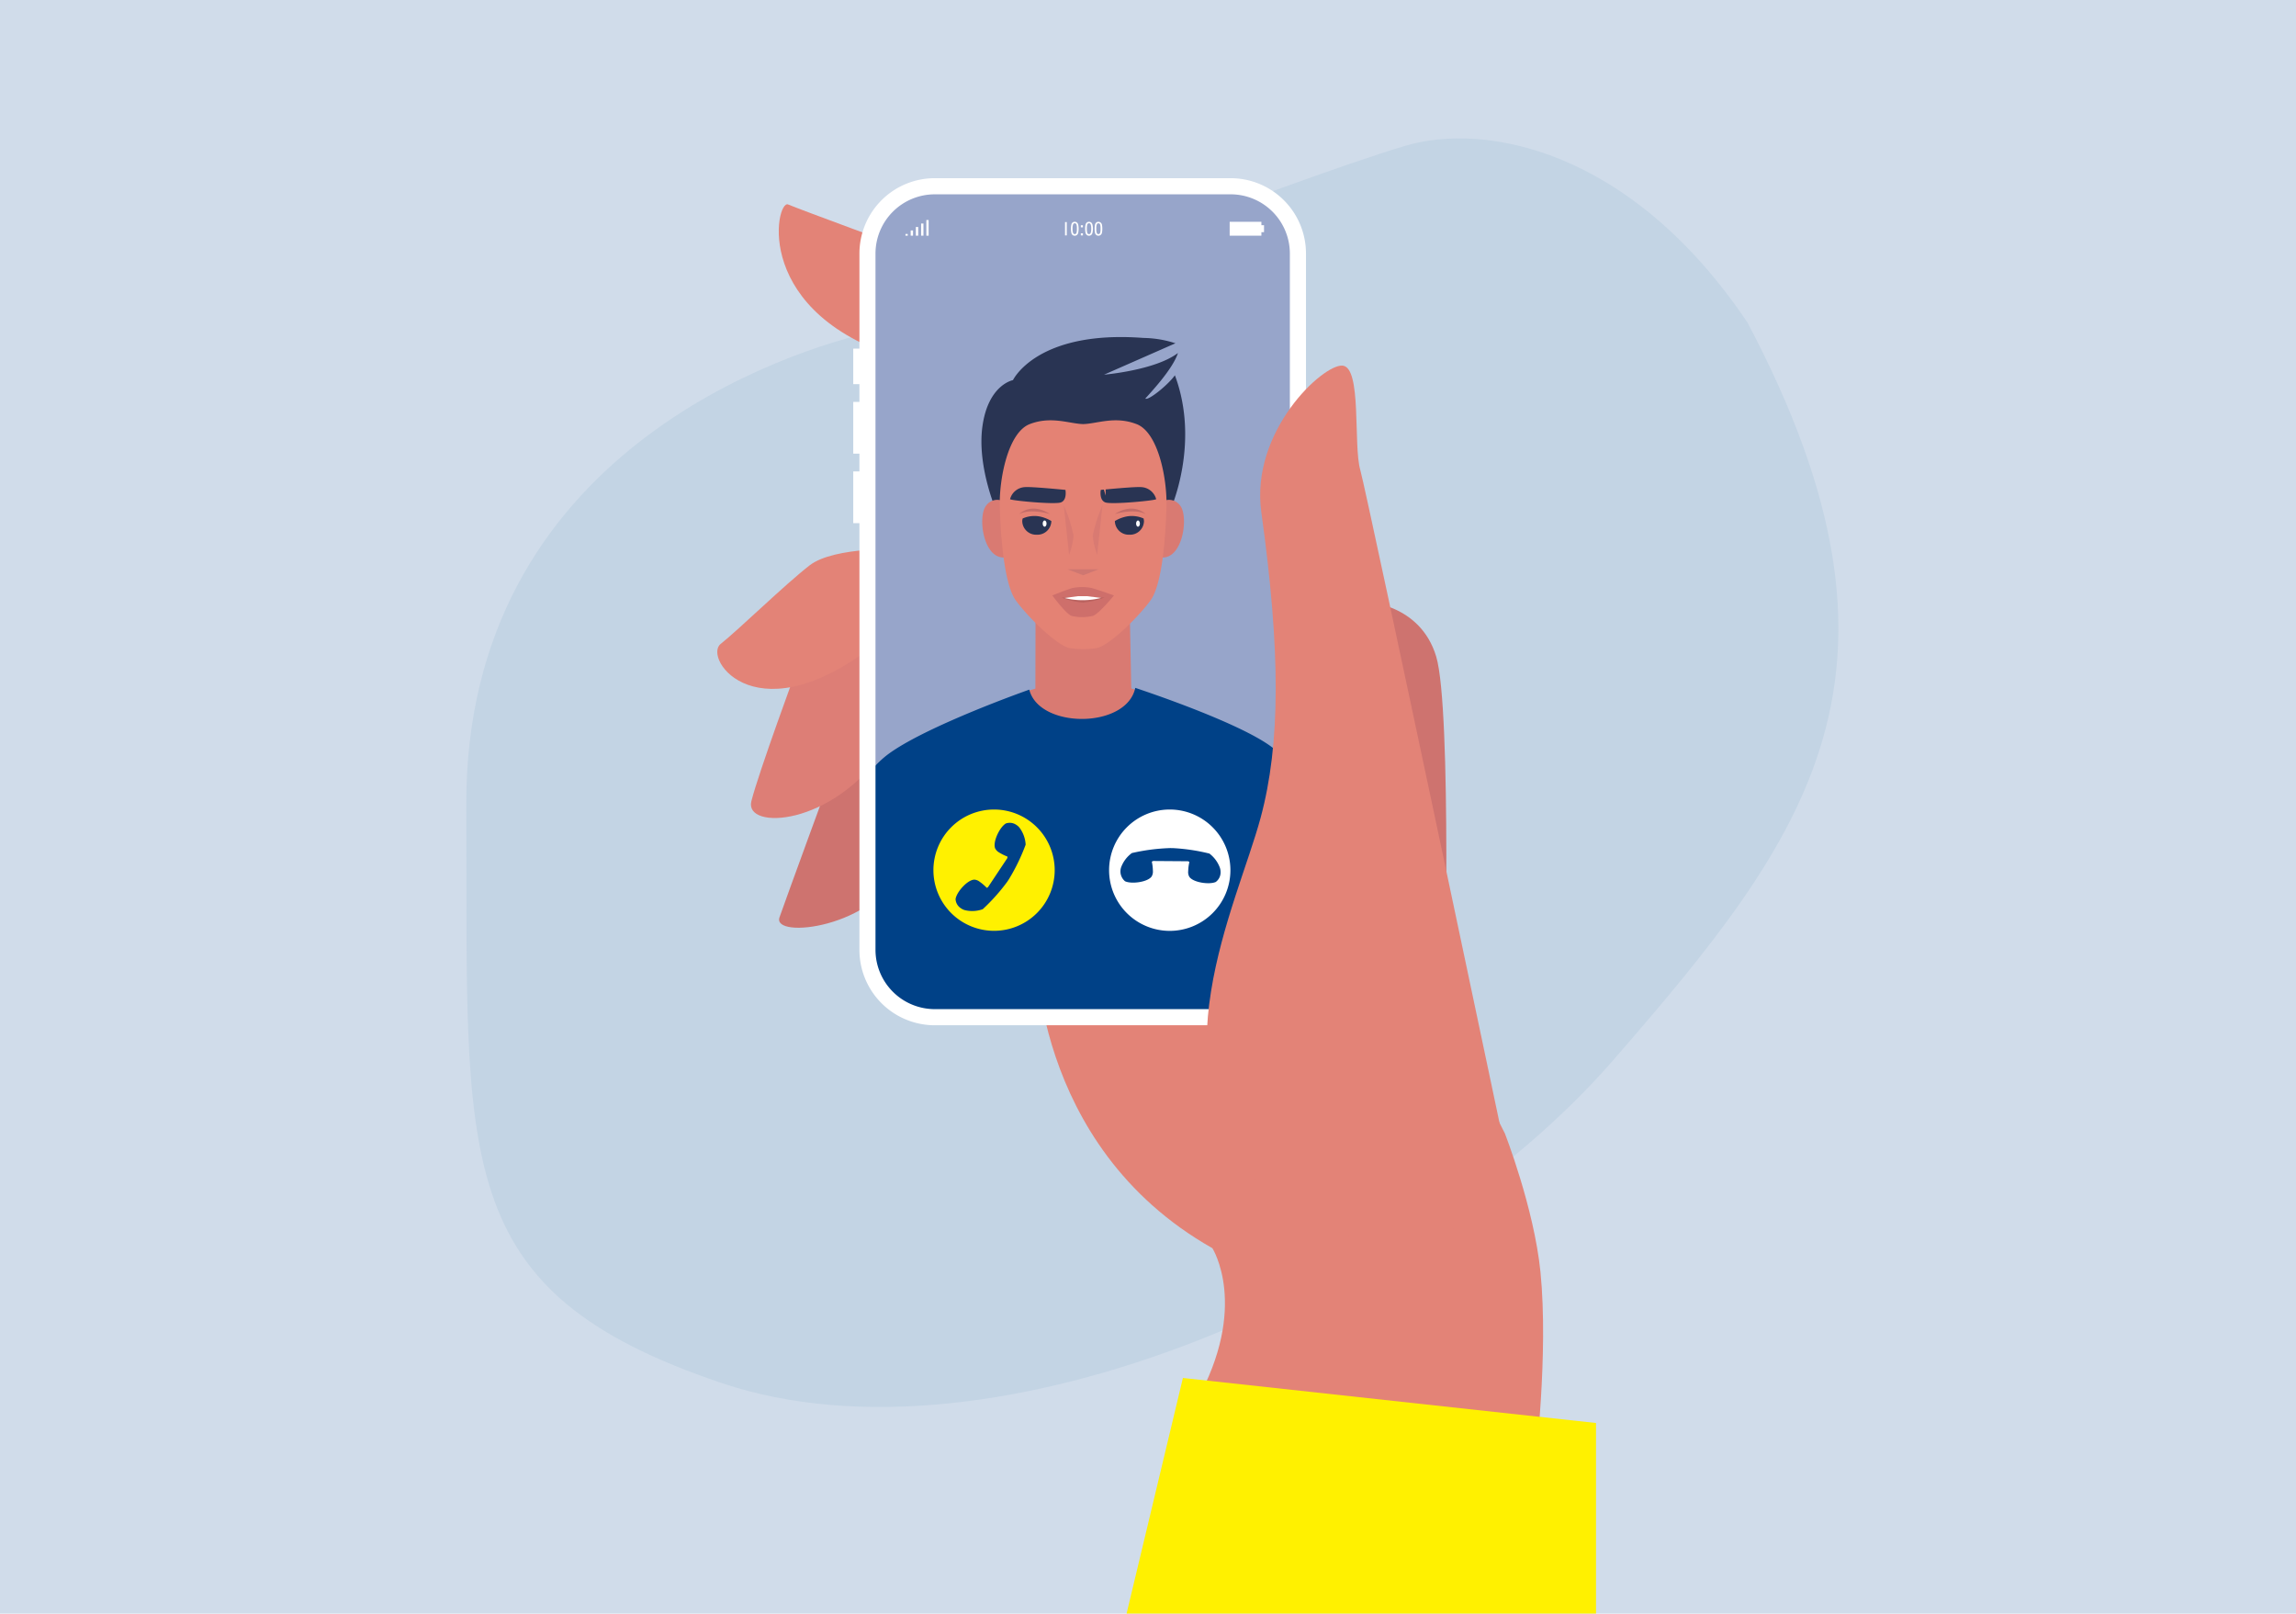 <svg xmlns="http://www.w3.org/2000/svg" width="330" height="231.874" viewBox="0 0 330 231.874"><g transform="translate(-10757.252 -1371.262)"><rect width="330" height="231.874" transform="translate(10757.252 1371.262)" fill="#d0dcea"/><path d="M10278.494,1375.024c-17.387,5.154-64.113,24.011-76.294,26.672s-58.993,17.337-58.743,68.223-2.777,69.634,36.73,82.919,100-14.082,128.061-46.34,45.983-55.705,19.351-106.06c-16.979-25.231-38.014-28.7-49.1-25.414" transform="translate(680.813 17.169)" fill="#c3d4e4"/><path d="M10161.14,1383.088s7.845.263,10.14,7.874c2.277,7.612,1.212,51.457,1.212,51.457Z" transform="translate(792.393 74.638)" fill="#ce736f"/><path d="M10157.015,1392.457s-6.238,17.006-7.351,20.187,13.809,1.514,17.41-7.2c2.052-4.928,3.789-17.525.141-19.726-2.012-1.213-10.2,6.741-10.2,6.741" transform="translate(719.624 90.435)" fill="#ce736f"/><path d="M10155.774,1392.773s-5.6,15.179-6.653,19.361,11.694,3.7,19.257-7.647,3.3-21.46,3.3-21.46Z" transform="translate(716.122 74.26)" fill="#dd7e76"/><path d="M10167.951,1381.641s-15.227-5.585-17-6.338c-1.776-.768-5.339,15.982,17,22.328s0-15.99,0-15.99" transform="translate(719.578 25.342)" fill="#e38377"/><path d="M10175.206,1382.08s-9.942-.417-13.527,2.339c-3.569,2.764-10.177,9.221-12.8,11.3s5.369,13.789,23.037-.6c17.652-14.381,3.288-13.036,3.288-13.036" transform="translate(711.952 68.072)" fill="#e38377"/><path d="M10154.648,1389.784s-.8,29.092,25.418,43.933c0,0,5.331,8.372-2.333,22.073s48.715,9.133,48.715,9.133,1.949-15.983.774-27.776c-.931-9.227-5.119-19.924-5.119-19.924l-13.919-27.439Z" transform="translate(751.44 116.906)" fill="#e38377"/><path d="M10156.44,1432.2l8.095-33.859,59.376,6.47V1432.2Z" transform="translate(762.734 170.929)" fill="#fff100"/><path d="M10160.338,1374.968c-4.682,0-8.924,4.833-8.924,9.527v99.764c0,4.694,4.578,9.409,9.277,9.409h42.271c4.7,0,9.394-4.606,9.394-9.292V1384.37c0-4.687-4.228-9.4-8.924-9.4Z" transform="translate(730.981 23.39)" fill="#97a5ca"/><path d="M10168.438,1398.207l-7.131,6.046-6.662-6.083.031-15.01,13.449-.417Z" transform="translate(751.421 72.457)" fill="#d97a72"/><path d="M10162.386,1393c6.177,0,9.487-5.806,8.032-6.244-4.078-1.222-7.4-2.231-7.4-2.231s-3.459.783-8.125,2.222c-1.6.49,1.5,6.253,7.491,6.253" transform="translate(750.34 83.715)" fill="#d97a72"/><path d="M10155.931,1403.362s-3.038-6.7-2.193-12.678,4.386-6.609,4.386-6.609,3.421-7.231,18.762-6.061a15.484,15.484,0,0,1,4.588.767l-10.262,4.511s7.342-.621,10.622-3.114c-.773,2.413-4.171,5.93-4.688,6.55.446.33,3.326-2.031,4.25-3.349,3.648,9.769-.594,19.2-.594,19.2l-1.19,2.485-7.069-12.2-7.1.855Z" transform="translate(744.722 41.809)" fill="#293453"/><path d="M10156.8,1381.388a1.96,1.96,0,0,0-2.677.578c-1.174,1.557-.4,7.406,2.536,7.406,2.911,0,.141-7.984.141-7.984" transform="translate(744.83 62)" fill="#d97a72"/><path d="M10158.154,1381.388a1.969,1.969,0,0,1,2.685.578c1.159,1.557.385,7.406-2.536,7.406s-.148-7.984-.148-7.984" transform="translate(766.071 62)" fill="#d97a72"/><path d="M10173.594,1380.064c-3.085-1.193-5.667-.052-7.663,0-2-.052-4.588-1.193-7.68,0-3.155,1.22-4.385,7.954-4.307,11.683.094,3.729.54,11.194,2.287,13.629s6.145,6.734,7.9,6.895a12.85,12.85,0,0,0,3.594,0c1.754-.16,6.138-4.46,7.9-6.895s2.192-9.9,2.277-13.629-1.134-10.463-4.3-11.683" transform="translate(747.005 52.138)" fill="#e48274"/><path d="M10155.966,1381.24s4.876-.483,5.816-.4a2.341,2.341,0,0,1,2.146,1.725c.086.183-6.365.812-7.3.476s-.657-1.805-.657-1.805" transform="translate(759.498 60.417)" fill="#293453"/><path d="M10162.1,1381.24s-4.878-.483-5.809-.4a2.328,2.328,0,0,0-2.146,1.725c-.094.183,6.365.812,7.3.476s.657-1.805.657-1.805" transform="translate(748.283 60.417)" fill="#293453"/><path d="M10156.43,1382.328v-1.374l-.461-.161Z" transform="translate(759.735 60.154)" fill="#e48274"/><path d="M10155.277,1382.451h4.454l-2.223.855Z" transform="translate(755.421 70.62)" fill="#cf7771"/><path d="M10154.977,1384s2.114-.841,2.88-1.06a7.034,7.034,0,0,1,2.794,0c.886.249,3.188,1.06,3.188,1.06s-2.207,2.712-3.053,2.946a6.729,6.729,0,0,1-3.03,0c-.806-.262-2.778-2.946-2.778-2.946" transform="translate(753.523 72.82)" fill="#ce6f6b"/><path d="M10157.434,1383l-2.277.021a11.806,11.806,0,0,0,3.1.724,11.25,11.25,0,0,0,3.1-.738l-2.427-.008Z" transform="translate(754.643 74.108)" fill="#ba625f"/><path d="M10157.155,1382.978l-1.933.263a10.927,10.927,0,0,0,5.261-.015l-2.066-.249Z" transform="translate(755.033 73.951)" fill="#fff"/><path d="M10156.484,1384.088a2,2,0,0,0,2.09-1.908v-.059a5.242,5.242,0,0,0-1.785-.672,4.149,4.149,0,0,0-2.333.307,1.323,1.323,0,0,0-.062.424,2,2,0,0,0,2.09,1.908" transform="translate(749.785 64.01)" fill="#293453"/><path d="M10155.346,1381.938c0,.249-.134.453-.274.453-.156,0-.282-.2-.282-.453s.126-.446.282-.446c.141,0,.274.206.274.446" transform="translate(752.325 64.558)" fill="#fff"/><path d="M10158.763,1382.044s-2.364-1.769-4.438,0c1.761-.863,4.438,0,4.438,0" transform="translate(749.392 63.085)" fill="#c36c68"/><path d="M10158.3,1384.088a2,2,0,0,1-2.089-1.908v-.059a5.235,5.235,0,0,1,1.785-.672,4.2,4.2,0,0,1,2.341.307,2.093,2.093,0,0,1,.055.424,2,2,0,0,1-2.092,1.908" transform="translate(761.281 64.01)" fill="#293453"/><path d="M10157.174,1381.938c0,.249-.127.453-.275.453s-.274-.2-.274-.453.134-.446.274-.446.275.206.275.446" transform="translate(763.914 64.558)" fill="#fff"/><path d="M10156.215,1382.044s2.363-1.769,4.438,0c-1.753-.863-4.437,0-4.437,0" transform="translate(761.281 63.085)" fill="#c36c68"/><path d="M10155.207,1381.194a21.278,21.278,0,0,1,1.409,4.35,10.4,10.4,0,0,1-.649,2.75Z" transform="translate(754.941 62.691)" fill="#d97a72"/><path d="M10157.176,1381.194a21.34,21.34,0,0,0-1.4,4.35,10.49,10.49,0,0,0,.643,2.75Z" transform="translate(758.532 62.691)" fill="#d97a72"/><path d="M10211.775,1396.34a25.206,25.206,0,0,0-1.494-2.04c-2.451-2.982-14.279-7.362-20.729-9.519-1.238,5.907-13.809,5.914-15.233.255-5.684,2.026-17.034,6.478-20.9,9.768a16.1,16.1,0,0,0-1.205,1.141c-1.253,1.324-.689,29.772-.689,29.772l5.456,6.017h50.577l4.118-5.907s.845-28.354.1-29.487" transform="translate(730.87 85.323)" fill="#004187"/><path d="M10204.557,1496.484h-42.547a10.829,10.829,0,0,1-10.818-10.828V1385.591a10.829,10.829,0,0,1,10.818-10.827h42.547a10.834,10.834,0,0,1,10.818,10.827v100.064a10.835,10.835,0,0,1-10.818,10.828m-42.547-119.4a8.521,8.521,0,0,0-8.509,8.51v100.064a8.525,8.525,0,0,0,8.509,8.51h42.547a8.522,8.522,0,0,0,8.5-8.51V1385.591a8.518,8.518,0,0,0-8.5-8.51Z" transform="translate(729.584 22.103)" fill="#fff"/><rect width="2.515" height="5.103" transform="translate(10879.89 1421.359)" fill="#fff"/><rect width="2.508" height="10.455" transform="translate(10943.351 1432.495)" fill="#fff"/><rect width="2.515" height="7.436" transform="translate(10879.89 1429.014)" fill="#fff"/><rect width="2.515" height="7.436" transform="translate(10879.89 1439.002)" fill="#fff"/><rect width="4.562" height="1.996" transform="translate(10933.989 1403.133)" fill="#fff"/><rect width="0.497" height="1.002" transform="translate(10938.431 1403.622)" fill="#fff"/><rect width="0.329" height="0.249" transform="translate(10887.394 1404.88)" fill="#fff"/><rect width="0.336" height="0.753" transform="translate(10888.143 1404.375)" fill="#fff"/><rect width="0.336" height="1.25" transform="translate(10888.887 1403.878)" fill="#fff"/><rect width="0.336" height="1.747" transform="translate(10889.642 1403.381)" fill="#fff"/><rect width="0.329" height="2.252" transform="translate(10890.393 1402.877)" fill="#fff"/><rect width="0.249" height="1.916" transform="translate(10910.328 1403.174)" fill="#fff"/><path d="M10156.217,1375.718a.565.565,0,0,1,.188.306,2.84,2.84,0,0,1,0,1.185.565.565,0,0,1-.187.306.466.466,0,0,1-.3.1.472.472,0,0,1-.494-.4,2.59,2.59,0,0,1,0-1.2.472.472,0,0,1,.494-.4.507.507,0,0,1,.3.1m-.547.293a1.4,1.4,0,0,0-.078.5v.2a1.394,1.394,0,0,0,.078.5.233.233,0,0,0,.242.176.242.242,0,0,0,.242-.176,1.713,1.713,0,0,0,.063-.5v-.2a1.716,1.716,0,0,0-.062-.5.242.242,0,0,0-.242-.176.233.233,0,0,0-.242.176" transform="translate(755.815 27.517)" fill="#fff"/><path d="M10155.543,1375.688h.3v.3h-.3Zm0,1.163h.3v.3h-.3Z" transform="translate(757.056 27.94)" fill="#fff"/><path d="M10156.491,1375.718a.57.57,0,0,1,.187.306,2.465,2.465,0,0,1,0,1.185.57.57,0,0,1-.187.306.476.476,0,0,1-.313.1.455.455,0,0,1-.306-.1.57.57,0,0,1-.187-.3,2.861,2.861,0,0,1,0-1.2.57.57,0,0,1,.188-.3.455.455,0,0,1,.306-.1.517.517,0,0,1,.313.1m-.557.293a1.75,1.75,0,0,0-.062.5v.2a1.746,1.746,0,0,0,.063.5.237.237,0,0,0,.243.176.232.232,0,0,0,.243-.176,1.438,1.438,0,0,0,.078-.5v-.2a1.44,1.44,0,0,0-.078-.5.232.232,0,0,0-.243-.176.237.237,0,0,0-.243.176" transform="translate(757.591 27.517)" fill="#fff"/><path d="M10156.67,1375.718a.534.534,0,0,1,.2.306,3.181,3.181,0,0,1,0,1.185.534.534,0,0,1-.2.306.457.457,0,0,1-.307.1.465.465,0,0,1-.3-.1.522.522,0,0,1-.188-.3,3.255,3.255,0,0,1,0-1.2.522.522,0,0,1,.188-.3.465.465,0,0,1,.3-.1.5.5,0,0,1,.307.1m-.541.293a1.3,1.3,0,0,0-.069.5v.2a1.3,1.3,0,0,0,.069.5.224.224,0,0,0,.234.176.239.239,0,0,0,.244-.176,1.713,1.713,0,0,0,.063-.5v-.2a1.716,1.716,0,0,0-.062-.5.239.239,0,0,0-.244-.176.224.224,0,0,0-.234.176" transform="translate(758.761 27.517)" fill="#fff"/><path d="M10161.364,1387.172a8.715,8.715,0,1,0,8.721,8.716,8.716,8.716,0,0,0-8.721-8.716m4.548,5.045a28.583,28.583,0,0,1-2.356,4.89c-.055.088-.227.352-.281.432a27.927,27.927,0,0,1-3.53,3.955,4.468,4.468,0,0,1-2.506.154,1.62,1.62,0,0,1-.586-.257,1.664,1.664,0,0,1-.815-1.344c.133-1,1.684-2.756,2.687-2.8a1.377,1.377,0,0,1,.774.3,7.217,7.217,0,0,1,1,.856l.009.015c.022.015.133-.037.2-.1l2.764-4.153c.03-.1.039-.213.007-.235l-.014-.008a6.684,6.684,0,0,1-1.175-.584,1.4,1.4,0,0,1-.572-.606c-.344-.937.673-3.042,1.543-3.553a1.669,1.669,0,0,1,1.549.226,1.693,1.693,0,0,1,.471.453,4.442,4.442,0,0,1,.829,2.362" transform="translate(738.756 100.414)" fill="#fff100"/><path d="M10164.822,1387.172a8.719,8.719,0,1,0,8.721,8.723,8.72,8.72,0,0,0-8.721-8.723m6.638,10.4c-.916.431-3.233.1-3.812-.716a1.335,1.335,0,0,1-.173-.819,6.6,6.6,0,0,1,.165-1.3v-.015c0-.037-.1-.088-.2-.117l-4.986-.036c-.094.022-.2.087-.2.11v.022a6.657,6.657,0,0,1,.148,1.3,1.334,1.334,0,0,1-.194.811c-.588.8-2.9,1.1-3.812.666a1.845,1.845,0,0,1-.54-2.063,4.438,4.438,0,0,1,1.526-1.988,28.276,28.276,0,0,1,5.378-.709c.094-.008.413,0,.509,0a27.7,27.7,0,0,1,5.253.782,4.492,4.492,0,0,1,1.5,2.018,1.889,1.889,0,0,1,.108.637,1.7,1.7,0,0,1-.681,1.418" transform="translate(760.554 100.414)" fill="#fff"/><path d="M10180.087,1393.424c-1.018-3.553.251-14.717-2.537-14.973s-13.3,9.432-11.68,21.063c2.788,20.056,2.757,33.3-.1,43.9-3.436,12.737-15.585,36.287,0,52.782s36.645,2.032,36.645,2.032-21.316-101.256-22.326-104.8" transform="translate(772.67 45.35)" fill="#e38377"/></g></svg>